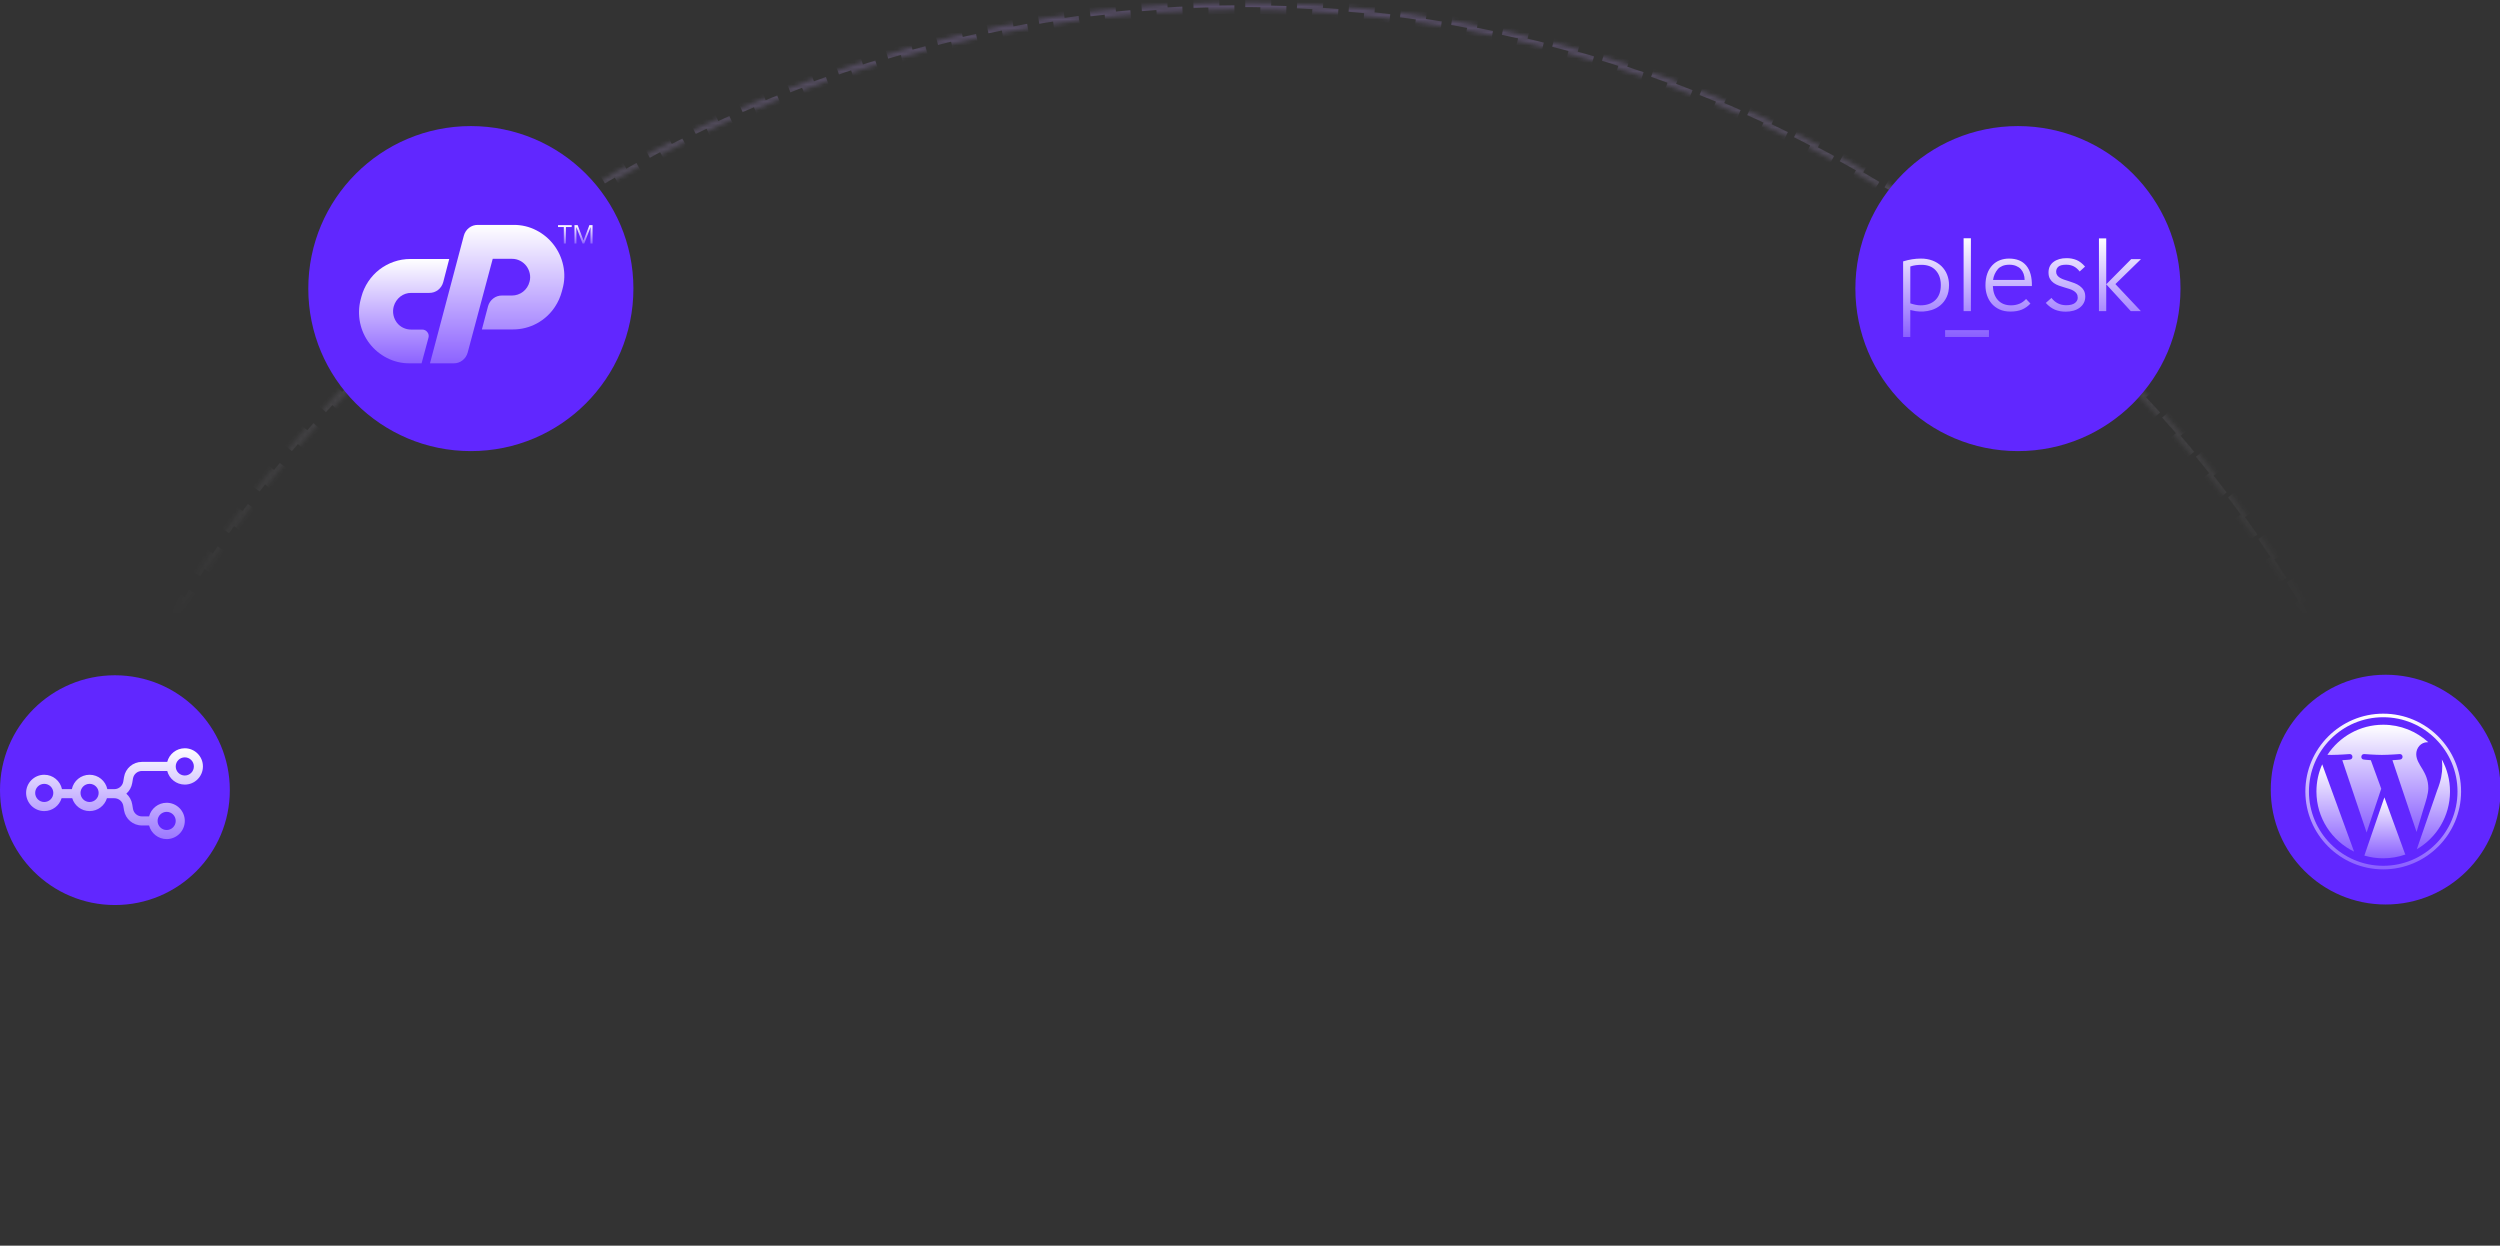 <svg xmlns="http://www.w3.org/2000/svg" width="578" height="288" viewBox="0 0 578 288" fill="none"><rect x="0" y="0" width="578" height="288" fill="#333333" stroke="none"/><g opacity="0.5"><mask id="mask0_1_242" style="mask-type:luminance" maskUnits="userSpaceOnUse" x="0" y="0" width="575" height="288"><g opacity="0.5"><path d="M574.112 287.63C574.114 230.869 557.279 175.382 525.737 128.187C494.194 80.992 449.361 44.208 396.907 22.488C344.455 0.766 286.737 -4.917 231.054 6.156C175.37 17.23 124.222 44.564 84.077 84.7C57.421 111.349 36.276 142.986 21.851 177.805C7.425 212.624 -0 249.943 5.35429e-09 287.63H1.555C1.555 240.691 13.134 194.476 35.266 153.079C57.398 111.681 89.401 76.38 128.439 50.302C167.477 24.224 212.346 8.173 259.071 3.572C305.795 -1.029 352.934 5.962 396.311 23.925C430.95 38.269 462.424 59.294 488.935 85.799C515.447 112.304 536.476 143.77 550.824 178.4C565.172 213.031 572.557 250.147 572.557 287.63H574.112Z" fill="white"></path></g></mask><g mask="url(#mask0_1_242)"><path d="M574.112 287.63C574.114 230.869 557.279 175.382 525.737 128.187C494.194 80.992 449.361 44.208 396.907 22.488C344.455 0.766 286.737 -4.917 231.054 6.156C175.37 17.23 124.222 44.564 84.077 84.7C57.421 111.349 36.276 142.986 21.851 177.805C7.425 212.624 -0 249.943 5.35429e-09 287.63H1.555C1.555 240.691 13.134 194.476 35.266 153.079C57.398 111.681 89.401 76.38 128.439 50.302C167.477 24.224 212.346 8.173 259.071 3.572C305.795 -1.029 352.934 5.962 396.311 23.925C430.95 38.269 462.424 59.294 488.935 85.799C515.447 112.304 536.476 143.77 550.824 178.4C565.172 213.031 572.557 250.147 572.557 287.63H574.112Z" stroke="url(#paint0_linear_1_242)" stroke-width="2" stroke-dasharray="6 6"></path></g></g><path d="M146.444 66.722C146.444 45.97 129.617 29.148 108.861 29.148C88.105 29.148 71.278 45.97 71.278 66.722C71.278 87.473 88.105 104.296 108.861 104.296C129.617 104.296 146.444 87.473 146.444 66.722Z" fill="#6127FF"></path><g clip-path="url(#clip0_1_242)"><path d="M94.881 59.88H103.862L102.472 65.24C102.281 65.955 101.862 66.588 101.28 67.04C100.701 67.492 99.986 67.732 99.253 67.72H95.079C94.171 67.707 93.284 68.003 92.562 68.56C91.823 69.136 91.287 69.935 91.033 70.84C90.849 71.505 90.828 72.205 90.973 72.88C91.106 73.496 91.368 74.075 91.743 74.58C92.122 75.08 92.612 75.484 93.173 75.76C93.766 76.056 94.419 76.206 95.081 76.2H97.624C97.851 76.196 98.076 76.247 98.28 76.347C98.484 76.448 98.661 76.597 98.796 76.78C98.945 76.957 99.047 77.169 99.093 77.396C99.139 77.623 99.129 77.858 99.061 78.08L97.472 84H94.69C92.859 84.018 91.051 83.586 89.424 82.74C87.862 81.937 86.496 80.797 85.423 79.4C84.359 78.005 83.619 76.387 83.257 74.667C82.873 72.859 82.921 70.985 83.397 69.2L83.556 68.6C84.229 66.094 85.701 63.88 87.748 62.3C88.751 61.534 89.869 60.933 91.059 60.52C92.288 60.091 93.58 59.875 94.881 59.88Z" fill="url(#paint1_linear_1_242)"></path><path d="M99.411 84L107.241 54.48C107.432 53.765 107.851 53.133 108.433 52.68C109.011 52.228 109.726 51.988 110.458 52H118.765C120.596 51.982 122.404 52.414 124.031 53.26C125.591 54.062 126.955 55.202 128.024 56.6C129.093 57.997 129.839 59.616 130.21 61.34C130.608 63.147 130.553 65.026 130.051 66.807L129.892 67.407C129.557 68.666 129.02 69.862 128.302 70.947C127.241 72.555 125.799 73.874 124.107 74.785C122.415 75.696 120.525 76.171 118.606 76.167H111.413L112.844 70.767C113.043 70.066 113.461 69.449 114.036 69.007C114.615 68.555 115.33 68.315 116.063 68.327H118.368C119.296 68.328 120.198 68.018 120.932 67.445C121.666 66.873 122.19 66.072 122.421 65.167C122.604 64.526 122.622 63.849 122.474 63.2C122.339 62.584 122.075 62.004 121.699 61.5C121.317 60.998 120.828 60.588 120.269 60.3C119.682 59.993 119.029 59.835 118.368 59.84H113.917L108.115 81.56C107.916 82.261 107.498 82.878 106.923 83.32C106.357 83.768 105.656 84.007 104.936 84H99.411Z" fill="url(#paint2_linear_1_242)"></path><path d="M130.843 56.308H130.352V52.495H129.014V52.056H132.181V52.495H130.843V56.308Z" fill="url(#paint3_linear_1_242)"></path><path d="M134.686 56.308L133.253 52.533H133.23C133.257 52.832 133.27 53.188 133.27 53.6V56.308H132.817V52.056H133.556L134.894 55.563H134.918L136.266 52.056H137V56.308H136.515V53.568C136.515 53.253 136.53 52.913 136.556 52.544H136.534L135.082 56.308H134.686Z" fill="url(#paint4_linear_1_242)"></path></g><path d="M504.13 66.722C504.13 45.97 487.304 29.148 466.547 29.148C445.791 29.148 428.964 45.97 428.964 66.722C428.964 87.473 445.791 104.296 466.547 104.296C487.304 104.296 504.13 87.473 504.13 66.722Z" fill="#6127FF"></path><path d="M453.984 55.09V71.94H455.67V55.087L453.984 55.09ZM485.276 55.113V71.94H486.961V55.115L485.276 55.113ZM486.961 65.73L492.642 71.94H494.977L489.078 65.682L495 59.905H492.738L486.961 65.73ZM477.776 59.689C476.548 59.689 475.548 59.976 474.774 60.555C474.001 61.133 473.616 61.951 473.616 63.008C473.616 63.603 473.729 64.094 473.956 64.479C474.185 64.864 474.474 65.18 474.826 65.43C475.179 65.677 475.578 65.883 476.023 66.042C476.467 66.202 476.916 66.349 477.375 66.477C477.776 66.589 478.159 66.706 478.521 66.825C478.883 66.945 479.201 67.094 479.479 67.27C479.754 67.447 479.974 67.66 480.134 67.907C480.294 68.157 480.372 68.466 480.372 68.835C480.372 69.317 480.155 69.724 479.717 70.061C479.281 70.398 478.608 70.568 477.7 70.568C476.305 70.568 475.17 70.006 474.297 68.883L472.986 70.038C473.642 70.76 474.338 71.276 475.079 71.592C475.816 71.904 476.667 72.06 477.622 72.06C478.246 72.06 478.83 71.984 479.378 71.83C479.889 71.695 480.372 71.466 480.801 71.157C481.204 70.859 481.525 70.497 481.761 70.061C481.995 69.628 482.112 69.14 482.112 68.595C482.112 67.999 481.995 67.508 481.761 67.114C481.526 66.722 481.212 66.382 480.84 66.115C480.455 65.839 480.035 65.616 479.591 65.453C479.141 65.285 478.687 65.129 478.23 64.983C477.861 64.871 477.503 64.754 477.159 64.635C476.842 64.528 476.537 64.386 476.25 64.213C476.002 64.065 475.788 63.869 475.619 63.635C475.455 63.395 475.372 63.108 475.381 62.817C475.381 62.352 475.553 61.967 475.897 61.662C476.24 61.358 476.843 61.204 477.7 61.204C478.372 61.204 478.951 61.33 479.44 61.578C479.928 61.827 480.379 62.215 480.801 62.746L480.826 62.769L482.064 61.637C481.44 60.915 480.789 60.411 480.109 60.122C479.368 59.821 478.575 59.675 477.776 59.689ZM444.116 59.783C442.768 59.783 441.396 60.001 440 60.434V77.91H441.661V71.677C442.079 71.787 442.496 71.876 442.913 71.94C444.128 72.133 445.371 72.047 446.547 71.688C447.317 71.455 448.003 71.09 448.605 70.593C449.208 70.096 449.691 69.461 450.063 68.691C450.429 67.921 450.615 66.997 450.615 65.922C450.615 65.04 450.461 64.222 450.157 63.468C449.864 62.732 449.417 62.067 448.846 61.518C448.253 60.958 447.553 60.524 446.788 60.242C445.986 59.937 445.094 59.783 444.116 59.783ZM464.48 59.783C463.742 59.783 463.043 59.909 462.385 60.157C461.727 60.409 461.148 60.787 460.653 61.303C460.128 61.859 459.726 62.518 459.472 63.239C459.184 64.018 459.039 64.935 459.039 65.993C459.039 66.796 459.158 67.559 459.399 68.281C459.642 69.002 460.002 69.647 460.483 70.206C460.964 70.769 461.567 71.214 462.289 71.542C463.011 71.872 463.854 72.037 464.816 72.037C465.859 72.037 466.751 71.881 467.489 71.567C468.226 71.253 468.875 70.792 469.436 70.183L468.428 69.124C467.961 69.637 467.44 70.011 466.863 70.242C466.25 70.482 465.596 70.601 464.938 70.593C463.668 70.593 462.665 70.192 461.927 69.388C461.189 68.585 460.797 67.504 460.749 66.14H469.776C469.805 64.069 469.372 62.492 468.474 61.41C467.576 60.326 466.244 59.783 464.48 59.783ZM464.551 61.204C465.146 61.204 465.667 61.296 466.116 61.481C466.565 61.665 466.929 61.91 467.211 62.215C467.491 62.519 467.709 62.891 467.862 63.324C468.013 63.757 468.091 64.222 468.091 64.719H460.795C460.919 63.785 461.313 62.907 461.927 62.192C462.181 61.903 462.532 61.665 462.972 61.481C463.414 61.298 463.939 61.206 464.548 61.206L464.551 61.204ZM444.263 61.229C445.674 61.229 446.77 61.66 447.549 62.519C448.328 63.377 448.717 64.504 448.717 65.9C448.717 67.41 448.294 68.569 447.453 69.378C446.609 70.19 445.475 70.593 444.047 70.593C443.662 70.593 443.263 70.552 442.855 70.462C442.452 70.376 442.055 70.267 441.664 70.137V61.614C442.081 61.47 442.505 61.369 442.94 61.312C443.373 61.257 443.811 61.229 444.263 61.229ZM449.71 76.327V77.912H459.846V76.327H449.71Z" fill="url(#paint5_linear_1_242)"></path><path d="M578.135 182.561C578.135 167.892 566.24 156 551.567 156C536.895 156 525 167.892 525 182.561C525 197.23 536.895 209.122 551.567 209.122C566.24 209.122 578.135 197.23 578.135 182.561Z" fill="#6127FF"></path><g clip-path="url(#clip1_1_242)"><path d="M535.559 183C535.559 189.112 539.111 194.394 544.262 196.897L536.896 176.715C536.039 178.636 535.559 180.761 535.559 183Z" fill="url(#paint6_linear_1_242)"></path><path d="M561.425 182.22C561.425 180.312 560.74 178.99 560.152 177.962C559.369 176.69 558.635 175.613 558.635 174.341C558.635 172.921 559.712 171.6 561.228 171.6C561.297 171.6 561.362 171.608 561.428 171.612C558.681 169.095 555.021 167.559 551.001 167.559C545.606 167.559 540.86 170.326 538.099 174.519C538.461 174.53 538.802 174.537 539.092 174.537C540.707 174.537 543.208 174.341 543.208 174.341C544.04 174.292 544.138 175.515 543.307 175.613C543.307 175.613 542.47 175.712 541.539 175.76L547.163 192.486L550.542 182.351L548.136 175.76C547.304 175.711 546.517 175.613 546.517 175.613C545.685 175.564 545.782 174.292 546.614 174.341C546.614 174.341 549.164 174.537 550.682 174.537C552.297 174.537 554.797 174.341 554.797 174.341C555.63 174.292 555.728 175.514 554.896 175.613C554.896 175.613 554.058 175.711 553.129 175.76L558.709 192.359L560.249 187.212C560.917 185.076 561.425 183.542 561.425 182.22Z" fill="url(#paint7_linear_1_242)"></path><path d="M551.271 184.35L546.638 197.813C548.022 198.22 549.485 198.442 551.001 198.442C552.799 198.442 554.523 198.131 556.128 197.567C556.087 197.501 556.049 197.43 556.019 197.354L551.271 184.35Z" fill="url(#paint8_linear_1_242)"></path><path d="M564.55 175.591C564.617 176.083 564.654 176.611 564.654 177.179C564.654 178.746 564.362 180.507 563.48 182.71L558.763 196.347C563.354 193.67 566.442 188.696 566.442 183C566.442 180.315 565.756 177.791 564.55 175.591Z" fill="url(#paint9_linear_1_242)"></path><path d="M551.001 165C541.075 165 533 173.075 533 183C533 192.926 541.075 201 551.001 201C560.926 201 569.002 192.926 569.002 183C569.002 173.075 560.926 165 551.001 165ZM551.001 200.175C541.53 200.175 533.825 192.47 533.825 183C533.825 173.53 541.53 165.825 551.001 165.825C560.47 165.825 568.175 173.53 568.175 183C568.175 192.47 560.47 200.175 551.001 200.175Z" fill="url(#paint10_linear_1_242)"></path></g><path d="M53.135 182.683C53.135 168.013 41.24 156.122 26.567 156.122C11.895 156.122 0 168.013 0 182.683C0 197.352 11.895 209.243 26.567 209.243C41.24 209.243 53.135 197.352 53.135 182.683Z" fill="#6127FF"></path><path fill-rule="evenodd" clip-rule="evenodd" d="M46.918 177.2C46.918 179.52 45.041 181.4 42.725 181.4C40.772 181.4 39.13 180.062 38.664 178.25H32.81C31.785 178.25 30.91 178.992 30.742 180.005L30.57 181.04C30.406 182.024 29.909 182.88 29.207 183.5C29.909 184.12 30.406 184.976 30.57 185.96L30.742 186.995C30.91 188.008 31.785 188.75 32.81 188.75H34.471C34.937 186.938 36.578 185.6 38.532 185.6C40.848 185.6 42.725 187.48 42.725 189.8C42.725 192.12 40.848 194 38.532 194C36.578 194 34.937 192.662 34.471 190.85H32.81C30.76 190.85 29.011 189.366 28.674 187.34L28.502 186.305C28.333 185.292 27.459 184.55 26.434 184.55H24.724C24.2 186.272 22.602 187.525 20.712 187.525C18.821 187.525 17.223 186.272 16.7 184.55H14.241C13.717 186.272 12.119 187.525 10.229 187.525C7.913 187.525 6.036 185.645 6.036 183.325C6.036 181.005 7.913 179.125 10.229 179.125C12.245 179.125 13.929 180.55 14.331 182.45H16.61C17.011 180.55 18.695 179.125 20.712 179.125C22.728 179.125 24.412 180.55 24.814 182.45H26.434C27.459 182.45 28.333 181.708 28.502 180.695L28.674 179.66C29.011 177.634 30.76 176.15 32.81 176.15H38.664C39.13 174.339 40.772 173 42.725 173C45.041 173 46.918 174.88 46.918 177.2ZM44.822 177.2C44.822 178.36 43.883 179.3 42.725 179.3C41.567 179.3 40.629 178.36 40.629 177.2C40.629 176.04 41.567 175.1 42.725 175.1C43.883 175.1 44.822 176.04 44.822 177.2ZM10.229 185.425C11.387 185.425 12.325 184.485 12.325 183.325C12.325 182.165 11.387 181.225 10.229 181.225C9.071 181.225 8.132 182.165 8.132 183.325C8.132 184.485 9.071 185.425 10.229 185.425ZM20.712 185.425C21.869 185.425 22.808 184.485 22.808 183.325C22.808 182.165 21.869 181.225 20.712 181.225C19.554 181.225 18.615 182.165 18.615 183.325C18.615 184.485 19.554 185.425 20.712 185.425ZM38.532 191.9C39.69 191.9 40.629 190.96 40.629 189.8C40.629 188.64 39.69 187.7 38.532 187.7C37.374 187.7 36.436 188.64 36.436 189.8C36.436 190.96 37.374 191.9 38.532 191.9Z" fill="url(#paint11_linear_1_242)"></path><defs><linearGradient id="paint0_linear_1_242" x1="287.056" y1="0.643" x2="287.056" y2="261.61" gradientUnits="userSpaceOnUse"><stop stop-color="#BF98FF"></stop><stop offset="0.544" stop-color="white" stop-opacity="0"></stop></linearGradient><linearGradient id="paint1_linear_1_242" x1="93.431" y1="59.88" x2="93.431" y2="84.001" gradientUnits="userSpaceOnUse"><stop stop-color="white"></stop><stop offset="1" stop-color="#8D63FF"></stop></linearGradient><linearGradient id="paint2_linear_1_242" x1="114.942" y1="51.999" x2="114.942" y2="84" gradientUnits="userSpaceOnUse"><stop stop-color="white"></stop><stop offset="1" stop-color="#8D63FF"></stop></linearGradient><linearGradient id="paint3_linear_1_242" x1="130.597" y1="52.056" x2="130.597" y2="56.308" gradientUnits="userSpaceOnUse"><stop stop-color="white"></stop><stop offset="1" stop-color="#8D63FF"></stop></linearGradient><linearGradient id="paint4_linear_1_242" x1="134.908" y1="52.056" x2="134.908" y2="56.308" gradientUnits="userSpaceOnUse"><stop stop-color="white"></stop><stop offset="1" stop-color="#8D63FF"></stop></linearGradient><linearGradient id="paint5_linear_1_242" x1="467.5" y1="55.087" x2="467.5" y2="77.912" gradientUnits="userSpaceOnUse"><stop stop-color="white"></stop><stop offset="1" stop-color="#8A5FFF"></stop></linearGradient><linearGradient id="paint6_linear_1_242" x1="539.91" y1="176.715" x2="539.91" y2="196.897" gradientUnits="userSpaceOnUse"><stop stop-color="white"></stop><stop offset="1" stop-color="#8A60FF"></stop></linearGradient><linearGradient id="paint7_linear_1_242" x1="549.763" y1="167.559" x2="549.763" y2="192.486" gradientUnits="userSpaceOnUse"><stop stop-color="white"></stop><stop offset="1" stop-color="#8A60FF"></stop></linearGradient><linearGradient id="paint8_linear_1_242" x1="551.383" y1="184.35" x2="551.383" y2="198.442" gradientUnits="userSpaceOnUse"><stop stop-color="white"></stop><stop offset="1" stop-color="#8A60FF"></stop></linearGradient><linearGradient id="paint9_linear_1_242" x1="562.603" y1="175.591" x2="562.603" y2="196.347" gradientUnits="userSpaceOnUse"><stop stop-color="white"></stop><stop offset="1" stop-color="#8A60FF"></stop></linearGradient><linearGradient id="paint10_linear_1_242" x1="551.001" y1="165" x2="551.001" y2="201" gradientUnits="userSpaceOnUse"><stop stop-color="white"></stop><stop offset="1" stop-color="#8A60FF"></stop></linearGradient><linearGradient id="paint11_linear_1_242" x1="26.477" y1="173" x2="26.477" y2="194" gradientUnits="userSpaceOnUse"><stop stop-color="white"></stop><stop offset="1" stop-color="#9C78FF"></stop></linearGradient><clipPath id="clip0_1_242"><rect width="54" height="32" fill="white" transform="translate(83 52)"></rect></clipPath><clipPath id="clip1_1_242"><rect width="36" height="36" fill="white" transform="translate(533 165)"></rect></clipPath></defs></svg>